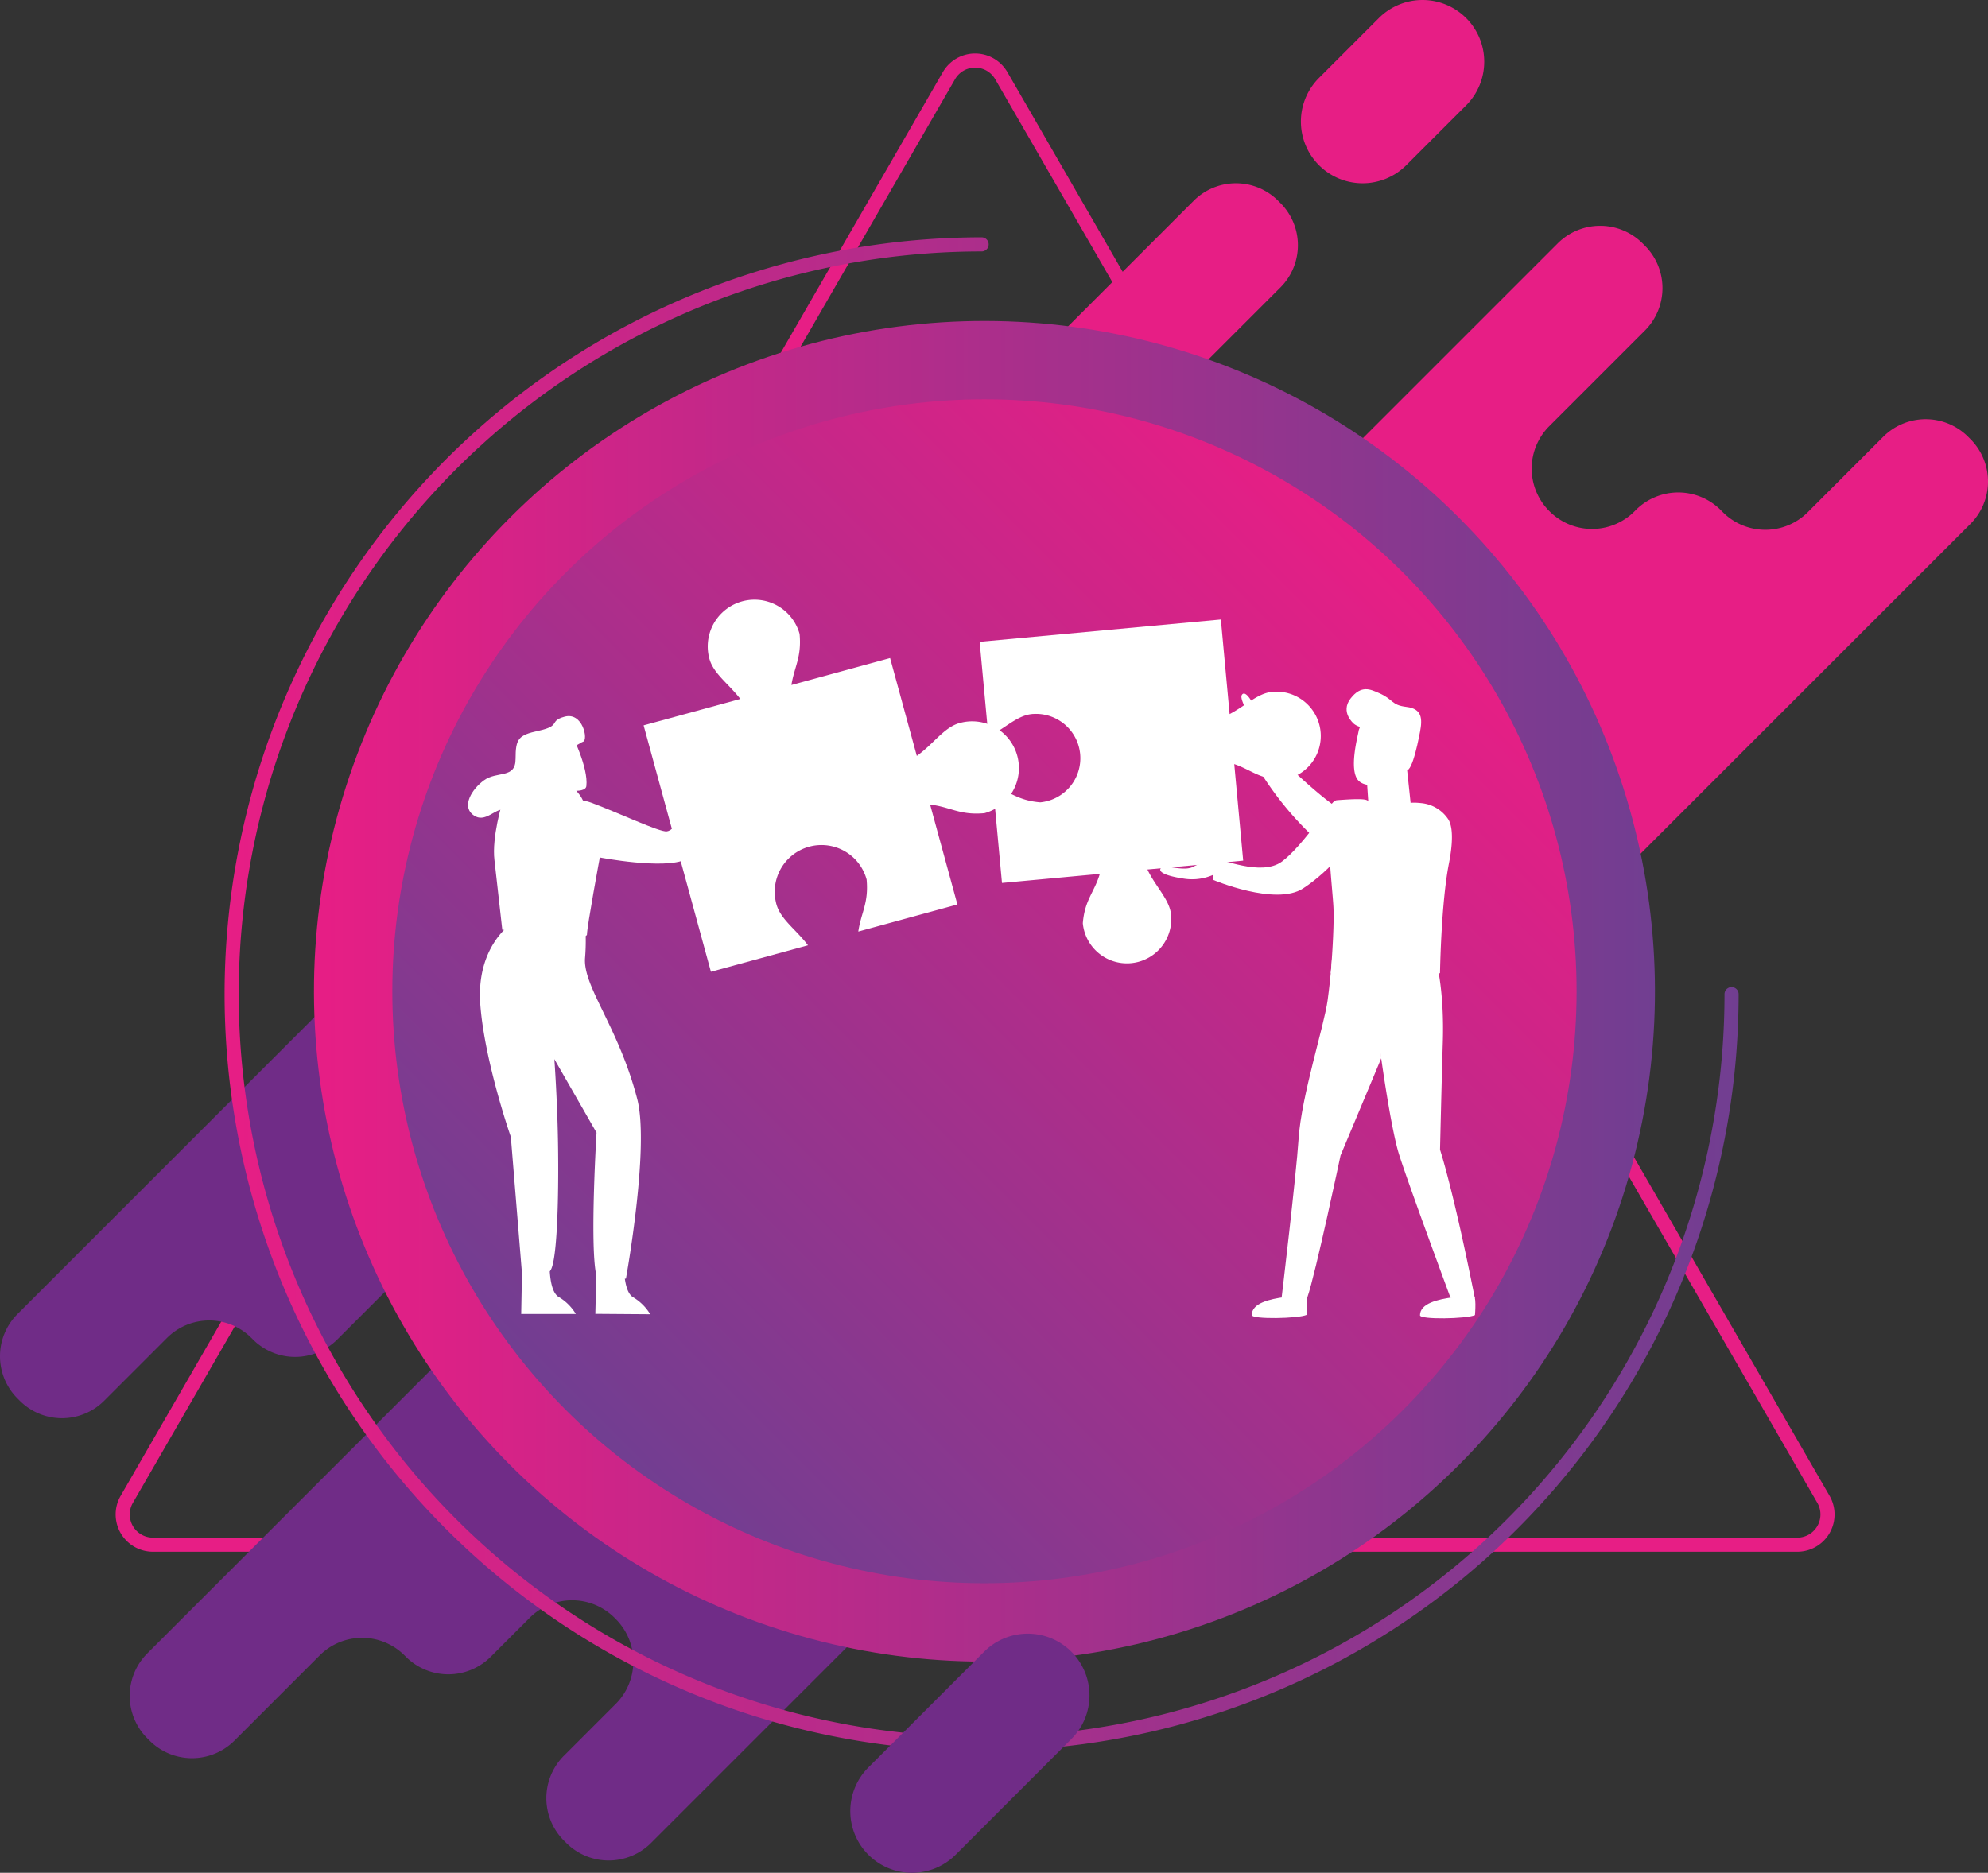 <svg id="Capa_1" data-name="Capa 1" xmlns="http://www.w3.org/2000/svg" xmlns:xlink="http://www.w3.org/1999/xlink" viewBox="0 0 422.526 398.144"><rect x="0" y="0" width="422.526" height="398.144" fill="#333333" stroke="none"/><defs><style>.cls-1,.cls-6{fill:none;stroke-linecap:round;stroke-linejoin:round;stroke-width:3px;}.cls-1{stroke:#e71e85;}.cls-2{fill:#e71e85;}.cls-3{fill:#702c87;}.cls-4{fill:url(#linear-gradient);}.cls-5{fill:url(#linear-gradient-2);}.cls-6{stroke:url(#linear-gradient-3);}.cls-7{fill:#fff;}</style><linearGradient id="linear-gradient" x1="147.189" y1="330.792" x2="432.196" y2="330.792" gradientTransform="translate(318.754 -107.957) rotate(45)" gradientUnits="userSpaceOnUse"><stop offset="0" stop-color="#e71e85"/><stop offset="1" stop-color="#713e91"/></linearGradient><linearGradient id="linear-gradient-2" x1="50.06" y1="233.518" x2="301.764" y2="233.518" gradientTransform="translate(498.742 251.474) rotate(135)" xlink:href="#linear-gradient"/><linearGradient id="linear-gradient-3" x1="128.192" y1="331.398" x2="449.979" y2="331.398" gradientTransform="matrix(1, 0, 0, 1, 0, 0)" xlink:href="#linear-gradient"/></defs><title>boton 5</title><path class="cls-1" d="M282.142,136.139,107.4,438.801a6.425,6.425,0,0,0,5.564,9.638H462.448a6.425,6.425,0,0,0,5.564-9.638L293.271,136.139A6.425,6.425,0,0,0,282.142,136.139Z" transform="translate(-80.458 -120.051)"/><path class="cls-2" d="M480.716,212.905l-16.04,16.04a12.758,12.758,0,0,1-18.042,0l-.462-.462a12.758,12.758,0,0,0-18.042,0l-.28.281a12.758,12.758,0,0,1-18.042,0l-.073-.073a12.758,12.758,0,0,1,0-18.042l20.326-20.326a12.758,12.758,0,0,0,0-18.042l-.488-.488a12.758,12.758,0,0,0-18.042,0L191.504,391.816a12.758,12.758,0,0,0,0,18.042l.488.488a12.758,12.758,0,0,0,18.042,0l51.264-51.264a12.758,12.758,0,0,1,18.042,0l.281.281a12.758,12.758,0,0,0,18.042,0l8.27-8.271a12.758,12.758,0,0,1,18.042,0l.254.254a12.758,12.758,0,0,1,0,18.042l-36.008,36.008a12.758,12.758,0,0,0,0,18.042l.488.488a12.758,12.758,0,0,0,18.042,0L499.246,231.435a12.758,12.758,0,0,0,0-18.042l-.488-.488A12.758,12.758,0,0,0,480.716,212.905Z" transform="translate(-80.458 -120.051)"/><path class="cls-3" d="M367.816,325.804l-16.04,16.04a12.758,12.758,0,0,1-18.042,0l-.462-.462a12.758,12.758,0,0,0-18.042,0l-.281.281a12.758,12.758,0,0,1-18.042,0l-.073-.073a12.758,12.758,0,0,1,0-18.042l59.825-59.825a12.757,12.757,0,0,0,0-18.042l-.488-.488a12.758,12.758,0,0,0-18.042,0L111.761,471.56a12.758,12.758,0,0,0,0,18.042l.488.488a12.758,12.758,0,0,0,18.042,0L148.399,471.982a12.758,12.758,0,0,1,18.042,0l.281.281a12.758,12.758,0,0,0,18.042,0l8.27-8.27a12.758,12.758,0,0,1,18.042,0l.254.254a12.758,12.758,0,0,1,0,18.042L200.315,493.306a12.758,12.758,0,0,0,0,18.042l.488.488a12.758,12.758,0,0,0,18.042,0L386.347,344.335a12.758,12.758,0,0,0,0-18.042l-.488-.488A12.758,12.758,0,0,0,367.816,325.804Z" transform="translate(-80.458 -120.051)"/><path class="cls-2" d="M213.342,301.832l.319.319a12.687,12.687,0,0,0,17.942,0L352.595,181.157a12.687,12.687,0,0,0,0-17.942l-.485-.485a12.687,12.687,0,0,0-17.942,0l-62.954,62.954a12.687,12.687,0,0,1-17.942,0l-.319-.319a12.687,12.687,0,0,0-17.942,0l-71.387,71.387a12.687,12.687,0,0,0,0,17.942l.485.485a12.687,12.687,0,0,0,17.942,0L195.4,301.832A12.687,12.687,0,0,1,213.342,301.832Z" transform="translate(-80.458 -120.051)"/><path class="cls-3" d="M133.891,404.489l.319.319a12.687,12.687,0,0,0,17.942,0l120.993-120.993a12.687,12.687,0,0,0,0-17.942l-.486-.485a12.686,12.686,0,0,0-17.942,0L191.763,328.342a12.687,12.687,0,0,1-17.942,0l-.319-.319a12.687,12.687,0,0,0-17.942,0L84.174,399.41a12.687,12.687,0,0,0,0,17.942l.485.485a12.687,12.687,0,0,0,17.942,0L115.949,404.49A12.687,12.687,0,0,1,133.891,404.489Z" transform="translate(-80.458 -120.051)"/><path class="cls-2" d="M392.07,123.893h0a13.119,13.119,0,0,1,0,18.553l-12.726,12.726a13.119,13.119,0,0,1-18.552,0h0a13.119,13.119,0,0,1,0-18.553l12.726-12.726A13.119,13.119,0,0,1,392.07,123.893Z" transform="translate(-80.458 -120.051)"/><circle class="cls-4" cx="289.692" cy="330.792" r="142.504" transform="translate(-229.514 181.679) rotate(-45)"/><circle class="cls-5" cx="209.235" cy="210.741" r="125.851"/><path class="cls-6" d="M289.086,172.005A159.394,159.394,0,1,0,448.48,331.399" transform="translate(-80.458 -120.051)"/><path class="cls-3" d="M308.172,471.198h0a13.119,13.119,0,0,1,0,18.553L283.57,514.353a13.118,13.118,0,0,1-18.552,0h0a13.118,13.118,0,0,1,0-18.552L289.62,471.198A13.118,13.118,0,0,1,308.172,471.198Z" transform="translate(-80.458 -120.051)"/><path class="cls-7" d="M250.401,254.838c.459,4.95-1.116,6.943-1.738,10.845l20.974-5.728,5.679,20.801c3.602-2.57,5.766-6.086,9.14-7.005a2.918,2.918,0,0,1,.369-.089,9.938,9.938,0,0,1,4.868,19.267c-5.242.487-7.166-1.308-11.552-1.837l5.802,21.249-21.067,5.753c.595-4.05,2.239-6.024,1.77-11.062a9.938,9.938,0,0,0-19.267,4.869,3.122,3.122,0,0,0,.09.367c.886,3.245,4.178,5.375,6.715,8.745l-20.627,5.633-14.305-52.387,20.551-5.612c-2.514-3.269-5.709-5.376-6.58-8.571a2.86,2.86,0,0,1-.091-.365,9.941,9.941,0,0,1,19.271-4.872Z" transform="translate(-80.458 -120.051)"/><path class="cls-7" d="M352.62,285.895c-4.696-.383-6.295-2.185-9.837-3.406l1.899,20.528-20.354,1.886c1.805,3.784,4.731,6.383,5.039,9.684a2.624,2.624,0,0,1,.022.357,9.423,9.423,0,0,1-18.791,1.379c.406-4.972,2.4-6.473,3.613-10.486l-20.793,1.927-1.91-20.616c3.687,1.224,5.258,3.082,10.038,3.475a9.424,9.424,0,0,0-1.378-18.793,2.622,2.622,0,0,0-.36.023c-3.175.293-5.704,3.02-9.267,4.832l-1.868-20.185,51.264-4.746,1.86,20.109c3.471-1.813,5.962-4.446,9.086-4.736a3.113,3.113,0,0,1,.359-.023,9.423,9.423,0,0,1,1.379,18.792Z" transform="translate(-80.458 -120.051)"/><path class="cls-7" d="M225.966,286.9s-.858-1.797,1.094-5.175,1.694-3.503,1.694-3.503a2.395,2.395,0,0,1,2.83,1.468c.763,1.993-2.528,4.875-2.528,4.875l-.889,4.65-1.975-.149Z" transform="translate(-80.458 -120.051)"/><path class="cls-7" d="M191.438,388.392l-.204,11h11.612a10.446,10.446,0,0,0-3.619-3.602c-2.375-1.35-1.935-8.374-1.935-8.374Z" transform="translate(-80.458 -120.051)"/><path class="cls-7" d="M207.245,388.447l-.251,10.917,11.662.085a10.475,10.475,0,0,0-3.62-3.601c-2.377-1.351-1.935-8.376-1.935-8.376Z" transform="translate(-80.458 -120.051)"/><path class="cls-7" d="M189.032,316.509s-7.418,4.9-6.491,17.116,6.491,28.128,6.491,28.128l2.306,28.282a29.98,29.98,0,0,0,5.777.364c1.726-.282,2.142-15.211,1.944-27.345-.153-9.398-.782-17.842-.782-17.842l8.969,15.635s-1.458,23.875-.062,30.245c.205.932,6.311.79,6.311.79s5.062-27.887,2.404-38.174c-3.932-15.224-11.473-23.793-11.103-29.896a44.061,44.061,0,0,0-.186-9.254l-15.296,1.525" transform="translate(-80.458 -120.051)"/><path class="cls-7" d="M187.213,290.687s13.327-2.038,18.879,0c5.554,2.035,14.622,6.347,16.103,6.106,3.528-.575,2.961-10.55,2.961-10.55l3.701,1.111s1.994,13.181-2.632,15.402-18.282-.411-18.282-.411-2.73,14.714-2.73,16.38-18.001-1.018-18.001-1.018-1.43-12.828-1.665-14.807C184.964,297.976,187.213,290.687,187.213,290.687Z" transform="translate(-80.458 -120.051)"/><path class="cls-7" d="M205.083,287.17c-.221,1.856-6.023.601-6.023.601l-1.112-7.803,4.002-3.857S205.555,283.237,205.083,287.17Z" transform="translate(-80.458 -120.051)"/><path class="cls-7" d="M204.399,277.726c1.116-.389-.075-6.387-3.968-5.305-3.453.959-.561,1.914-5.536,2.995-4.256.924-4.858,1.666-4.858,5.969,0,4.304-3.94,2.499-6.756,4.581-2.558,1.892-4.627,5.367-2.407,7.219,2.772,2.308,5.003-1.849,7.221-.924s1.236,4.301,4.176,4.712c2.942.412,4.429-1.242,5.401-3.88s10.178.971,5.459-4.72c-2.448-2.951-3.008-7.958-1.181-9.207.584-.398,1.08-.698,1.486-.921C204.3,277.766,204.057,277.846,204.399,277.726Z" transform="translate(-80.458 -120.051)"/><path class="cls-7" d="M339.678,305.321a11.171,11.171,0,0,1-7.633,1.522c-4.516-.683-5.432-1.616-4.825-2.268.824-.884,4.809.901,6.925-.298a11.186,11.186,0,0,1,5.576-1.264Z" transform="translate(-80.458 -120.051)"/><path class="cls-7" d="M364.161,290.333c-.727.061-6.78,9.587-11.24,12.876-4.506,3.322-13.249-.894-14.147-.394-.9.5-.469,4.299-.469,4.299s13.26,5.619,19.113,1.81,10.944-10.322,10.796-11.463C368.062,296.321,365.125,290.254,364.161,290.333Z" transform="translate(-80.458 -120.051)"/><path class="cls-7" d="M393.402,395.787s-3.182-.07-4.107.056c-3.239.443-7.033,1.293-7.033,3.831,0,.948,9.931.768,11.682-.041C393.943,399.632,394.367,394.695,393.402,395.787Z" transform="translate(-80.458 -120.051)"/><path class="cls-7" d="M357.647,395.733s-3.18-.07-4.106.056c-3.237.443-7.031,1.292-7.031,3.83,0,.948,9.93.767,11.681-.042C358.19,399.578,358.613,394.642,357.647,395.733Z" transform="translate(-80.458 -120.051)"/><path class="cls-7" d="M374.035,345.004c-.256-7.318-1.485-15.104-1.667-21.813h-8.76s-.254,4.135-.983,9.534-5.577,20.361-6.166,29.427c-.504,7.77-3.604,33.748-3.604,33.748s5.022,1.211,5.487-.113c1.713-4.89,7.033-30.092,7.033-30.092l8.761-20.924" transform="translate(-80.458 -120.051)"/><path class="cls-7" d="M373.717,342.891s2.035,15.221,3.864,21.813c1.211,4.367,11.176,31.279,11.176,31.279s5.278.652,5.144-.028c-4.61-23.186-7.383-31.483-7.383-31.483s.368-15.712.59-22.733c.352-11.159-1.367-17.134-1.367-17.134l-13.373-1.414A131.53,131.53,0,0,0,373.717,342.891Z" transform="translate(-80.458 -120.051)"/><path class="cls-7" d="M348.269,279.642a11.176,11.176,0,0,0-.453-7.77c-1.8-4.198-2.932-4.848-3.409-4.096-.647,1.019,2.084,4.425,1.456,6.775a11.189,11.189,0,0,0,.183,5.715Z" transform="translate(-80.458 -120.051)"/><polygon class="cls-7" points="290.951 172.495 290.42 164.593 298.77 160.908 300 172.495 290.951 172.495"/><path class="cls-7" d="M388.345,294.35a7.75,7.75,0,0,0-5.837-3.564c-4.262-.449-1.53.882-9.568.279-3.497-.264,1.399-1.648-8.331-.898-3.299.255-.91,18.504-.737,22.918.19,4.877-.577,13.852-.577,13.852s18.982,3.86,23.22-.047c0,0,.226-14.765,1.892-23.251C389.698,297.058,388.698,295.002,388.345,294.35Z" transform="translate(-80.458 -120.051)"/><path class="cls-7" d="M362.037,300.149s18.421,4.84,24.974.366c3.744-2.557.545-8.844-6.553-7.549a47.465,47.465,0,0,1-13.658-.21c-3.738-.712-17.797-14.94-17.797-14.94l-3.138,2.056A69.026,69.026,0,0,0,362.037,300.149Z" transform="translate(-80.458 -120.051)"/><path class="cls-7" d="M369.221,275.393c0,.533-2.262,8.385,0,10.646,2.26,2.263,9.449.266,10.779-3.327s1.597-11.312-1.067-11.046c-2.659.265-5.188-1.611-7.183-.008A7.695,7.695,0,0,0,369.221,275.393Z" transform="translate(-80.458 -120.051)"/><path class="cls-7" d="M368.216,273.928s-2.973-2.444-.712-5.372c2.262-2.929,4.21-1.96,5.996-1.184,3.222,1.401,2.572,2.567,5.898,2.964,3.324.397,3.396,2.528,2.864,5.323s-2.127,10.471-3.46,7.453-1.462-8.243-3.859-7.983C372.547,275.393,369.382,274.918,368.216,273.928Z" transform="translate(-80.458 -120.051)"/></svg>